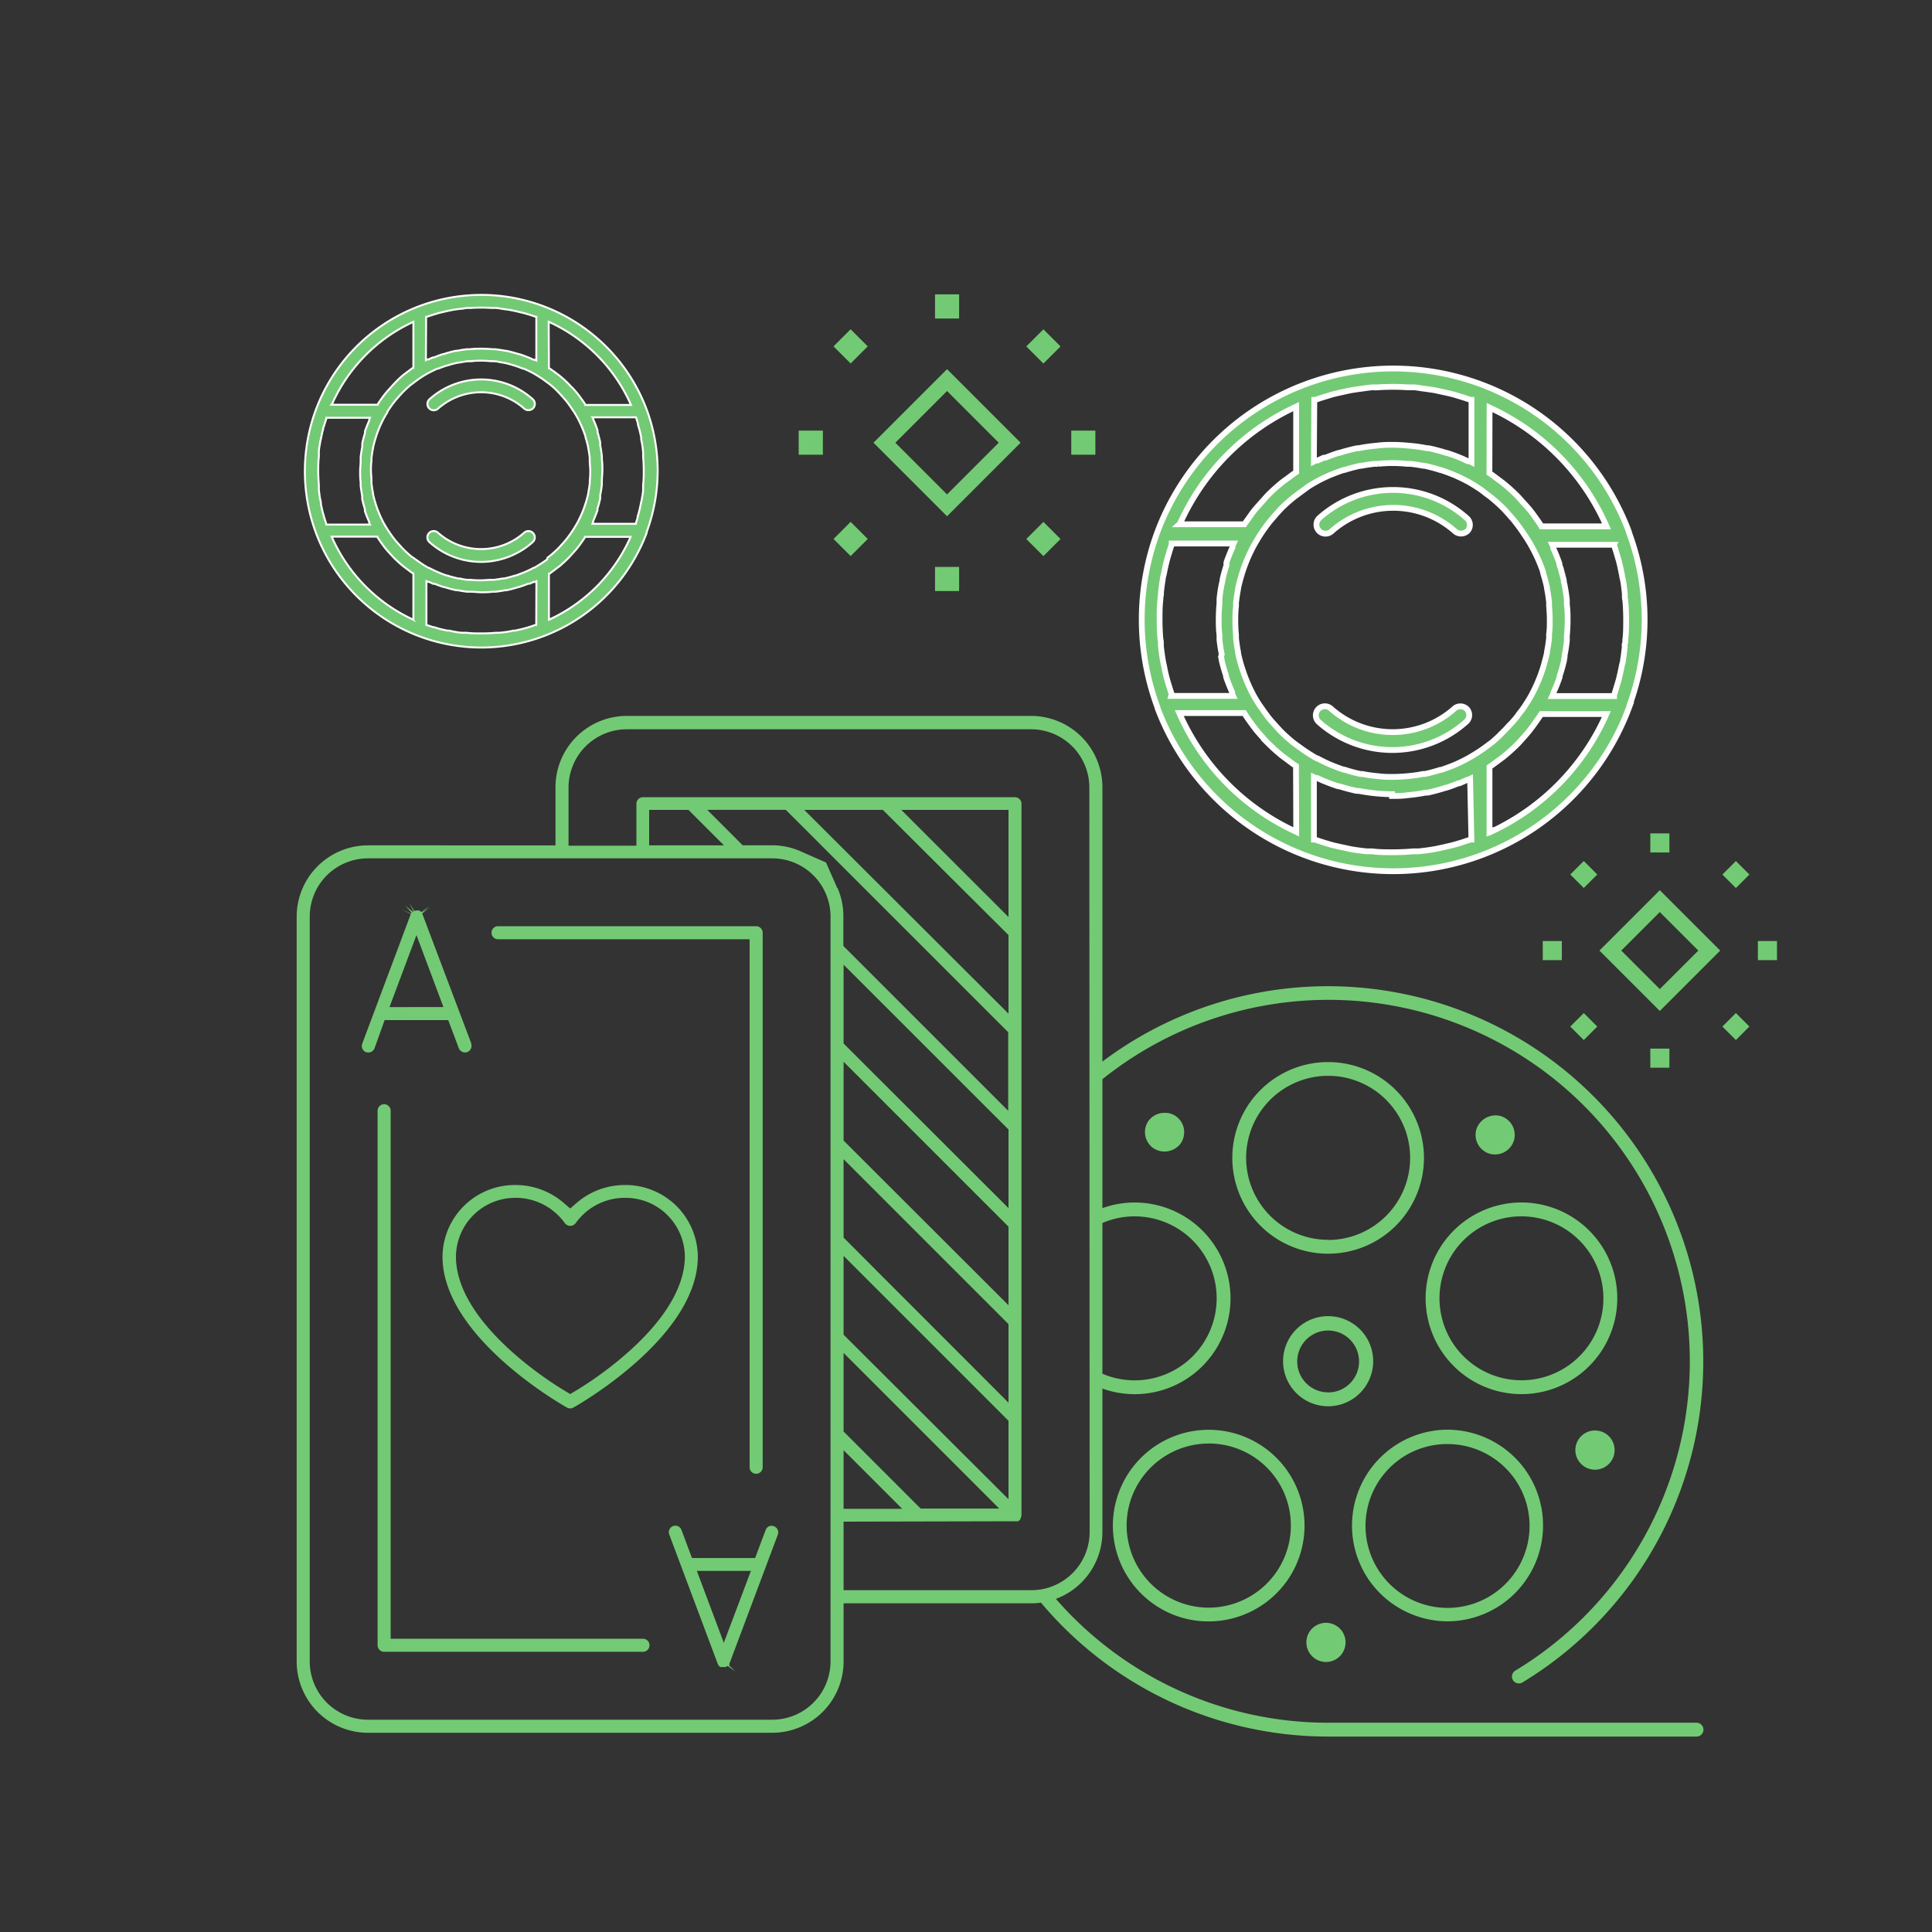 <svg id="Layer_1" data-name="Layer 1" xmlns="http://www.w3.org/2000/svg" viewBox="0 0 250 250"><rect x="0" y="0" width="250" height="250" fill="#333333" stroke="none"/><defs><style>.cls-1,.cls-2,.cls-3{fill:#73ca74}.cls-1,.cls-2{stroke:#fff}.cls-1,.cls-2,.cls-4{stroke-miterlimit:10}.cls-1{stroke-width:.25px}.cls-2{stroke-width:.75px}.cls-4{fill:none;stroke:#73ca74;stroke-width:2px}</style></defs><path class="cls-1" d="M68.93 51.65a10 10 0 0 0-13.34 0 .82.82 0 0 0 1.08 1.24 8.4 8.4 0 0 1 11.18 0 .85.85 0 0 0 1.15-.08.82.82 0 0 0-.07-1.16zM69 69a.83.83 0 0 0-1.16-.08 8.4 8.4 0 0 1-11.18 0 .82.82 0 1 0-1.08 1.24 10 10 0 0 0 13.34 0A.82.82 0 0 0 69 69z"/><path class="cls-1" d="M83.67 68.91c0-.09.06-.19.09-.28l.08-.24A22.76 22.76 0 0 0 83.68 53a22.85 22.85 0 0 0-42.8 0 22.94 22.94 0 0 0 0 15.95 22.85 22.85 0 0 0 42.8 0zm-1.34-14.79c.08.23.15.46.22.69v.14c.06.19.12.38.17.57.1.37.18.74.25 1.09v.22c0 .15.07.3.09.45.07.4.12.81.16 1.22v.58c.05.64.08 1.24.08 1.82s0 1.18-.08 1.82v.58c0 .41-.09.81-.16 1.22 0 .15-.06.29-.09.44l-.05.24c-.08.39-.15.74-.25 1.09-.05.19-.11.39-.17.58v.15c-.07.23-.14.45-.22.68v.08h-5.61l.08-.18v-.15c.22-.5.41-1 .56-1.4v-.23l.11-.35c.09-.32.18-.64.25-1v-.42c.08-.39.15-.81.21-1.32v-.43c0-.55.07-1 .07-1.44s0-.89-.07-1.44v-.43c-.06-.5-.13-.93-.21-1.33v-.42c-.07-.32-.16-.64-.25-1l-.1-.32v-.25c-.15-.45-.34-.92-.56-1.42v-.14l-.09-.11h5.63zM71 41.64l.18.08a21.21 21.21 0 0 1 10.39 10.5l.08.18h-5.91v-.06c-.15-.23-.31-.47-.51-.74s-.31-.43-.47-.63-.47-.56-.69-.79l-.2-.18-.3-.33a16 16 0 0 0-1.21-1.09l-.41-.31-.37-.27-.49-.35h-.06zM55.14 41h.08l.69-.23.19-.06.62-.19.76-.18.38-.09.72-.15.53-.08.46-.06c.29 0 .58-.08.88-.11h.46a21.2 21.2 0 0 1 2.71 0h.46c.29 0 .58.07.87.11l.49.07.52.07.72.15.38.09.76.18.65.19.16.05.69.23h.08v5.66l-.18-.09h-.15l-.55-.25-.14-.05c-.39-.16-.79-.31-1.21-.44h-.06l-.22-.07c-.5-.15-1-.27-1.39-.36h-.13c-.4-.08-.82-.14-1.29-.2h-.36c-.56-.05-1-.07-1.46-.07s-.89 0-1.45.07h-.37c-.46.05-.88.12-1.28.2H59c-.43.09-.88.2-1.38.36l-.21.07h-.08c-.41.13-.81.28-1.19.44h-.15l-.55.25h-.15l-.18.09zM43 52.22a21.21 21.21 0 0 1 10.31-10.49l.18-.08v5.95h-.06c-.18.12-.36.25-.53.39l-.32.23-.41.31A15.64 15.64 0 0 0 51 49.65l-.31.34-.16.18c-.21.23-.46.5-.69.79s-.31.4-.46.61c-.19.26-.36.51-.5.74v.06h-6zm-.8 15.49c-.08-.23-.16-.46-.23-.7l-.05-.18c-.05-.17-.11-.35-.15-.52-.1-.36-.17-.74-.25-1.08v-.2c0-.16-.07-.32-.1-.48-.07-.39-.11-.77-.16-1.2v-.6c-.05-.64-.08-1.24-.08-1.82s0-1.18.08-1.82v-.6c0-.4.09-.8.16-1.2 0-.15.06-.3.09-.45l.05-.24c.07-.35.15-.72.25-1.08 0-.18.1-.36.15-.53l.05-.17c.07-.23.15-.46.23-.7v-.08h5.63l-.08.18v.15c-.22.5-.41 1-.56 1.4v.25l-.1.33c-.09.3-.17.62-.25 1v.43c-.08.4-.15.83-.21 1.32v.43c0 .54-.07 1-.07 1.44s0 .9.07 1.44v.43c.06.49.12.92.2 1.32v.43c.08.33.16.65.25.95l.1.33v.25c.15.44.33.9.56 1.4v.16l.09.18h-5.64zm11.29 12.48l-.18-.08A21.2 21.2 0 0 1 43 69.62l-.08-.18h5.91v.06c.15.23.32.48.51.75s.31.42.46.62.49.58.71.81l.16.18.29.31a15.78 15.78 0 0 0 1.22 1.1l.38.29.36.27c.17.13.33.25.51.37h.06zm15.9.67h-.08l-.74.25-.17.05-.55.16c-.37.1-.75.18-1.19.28h-.22l-.41.09c-.49.09-1 .15-1.4.19h-.47c-.63.06-1.26.08-1.89.08s-1.27 0-1.89-.08h-.48c-.41 0-.9-.1-1.38-.19l-.42-.09h-.22c-.36-.08-.78-.16-1.18-.28l-.56-.17-.14-.01-.74-.25h-.08V75.2l.18.09h.15l.54.25h.18c.37.15.76.29 1.15.42h.09l.23.07c.49.15.93.26 1.36.35h.19c.38.07.78.14 1.22.19h.4c.53 0 1 .07 1.41.07v.13-.13c.45 0 .9 0 1.43-.07h.4c.44-.05.84-.11 1.23-.19h.19c.42-.09.87-.2 1.36-.35l.26-.08h.05c.4-.13.79-.27 1.16-.42h.18l.51-.23h.18l.18-.09zm1.41-8.48c-.21.16-.48.36-.77.54s-.58.37-.9.55h-.07c-.38.21-.78.4-1.19.57l-.15.06c-.33.13-.67.26-1 .38h-.1l-.18.06c-.44.13-.84.24-1.22.32H65c-.35.07-.71.12-1.1.17h-.36c-.47 0-.87.06-1.26.06h-.05c-.39 0-.8 0-1.27-.06h-.36c-.39 0-.75-.1-1.1-.17h-.17c-.38-.08-.78-.18-1.22-.31l-.21-.07h-.07c-.37-.12-.71-.25-1-.38l-.15-.06c-.41-.18-.81-.37-1.19-.57h-.06c-.33-.18-.65-.38-.91-.56s-.52-.36-.75-.53l-.17-.12-.38-.26a14.66 14.66 0 0 1-1.09-1l-.28-.3-.14-.16c-.2-.22-.42-.46-.62-.71s-.29-.38-.43-.57-.34-.49-.5-.73l-.06-.1c-.13-.21-.26-.42-.38-.63l-.08-.14a14.38 14.38 0 0 1-1-2.37l-.09-.29c-.12-.41-.22-.78-.29-1.15v-.09c-.08-.37-.14-.77-.19-1.24v-.33c0-.5-.07-.91-.07-1.29s0-.79.07-1.29v-.33a19 19 0 0 1 .19-1.25V58c.08-.39.18-.77.31-1.19l.08-.27a14.25 14.25 0 0 1 1-2.38l.07-.13c.13-.23.27-.46.41-.68v-.08c.15-.23.31-.47.48-.71s.29-.4.44-.59.41-.48.59-.69l.15-.17.29-.31a14.45 14.45 0 0 1 1.08-1l.39-.29.16-.12c.2-.15.46-.34.73-.52s.6-.39.94-.57.82-.42 1.23-.6h.11c.34-.14.7-.27 1.09-.4h.07l.17-.06c.44-.13.85-.24 1.25-.32h.11c.36-.07.74-.13 1.16-.18h.32a12.59 12.59 0 0 1 2.62 0h.32c.42 0 .8.11 1.17.18h.11c.4.08.81.19 1.25.32l.2.06c.38.12.75.26 1.09.4h.11c.42.18.83.38 1.21.58.34.19.66.39.94.57s.5.34.73.51l.16.12.39.29c.39.32.75.65 1.08 1l.29.31.14.16c.21.23.42.46.61.7s.29.38.43.58.33.48.49.72.31.49.45.74l.08.15a14.39 14.39 0 0 1 1 2.36v.08l.06.19c.12.41.22.79.3 1.16V58c.08.37.14.78.19 1.24v.33c0 .51.07.91.07 1.29s0 .78-.06 1.29v.33c-.05.46-.11.87-.19 1.24v.09c-.08.36-.17.73-.3 1.15l-.09.28a14.21 14.21 0 0 1-1 2.35l-.08.15c-.14.25-.29.49-.43.71-.16.25-.32.5-.49.73s-.28.38-.42.56-.44.52-.64.73l-.14.16-.26.28a14.69 14.69 0 0 1-1.1 1l-.34.26zm.41 7.72l-.18.08v-5.94h.06c.19-.13.37-.26.55-.4l.32-.24.38-.29a16.23 16.23 0 0 0 1.22-1.11l.29-.31.15-.17c.22-.24.48-.52.72-.82s.31-.41.46-.62.36-.5.51-.75v-.06h5.91l-.08.18a21.2 21.2 0 0 1-10.31 10.46z"/><path class="cls-2" d="M189.75 67a14.33 14.33 0 0 0-19 0 1.17 1.17 0 0 0 1.54 1.77 12 12 0 0 1 16 0 1.21 1.21 0 0 0 1.66-.12 1.17 1.17 0 0 0-.2-1.65zm.11 24.8a1.18 1.18 0 0 0-1.65-.12 12 12 0 0 1-16 0 1.17 1.17 0 1 0-1.54 1.77 14.33 14.33 0 0 0 19 0 1.17 1.17 0 0 0 .19-1.65z"/><path class="cls-2" d="M210.76 91.62c.05-.13.09-.27.13-.4l.11-.34a32.45 32.45 0 0 0-.22-22v-.07a32.58 32.58 0 0 0-61 0 32.71 32.71 0 0 0 0 22.74v.06a32.58 32.58 0 0 0 61 0zm-1.91-21.08c.11.33.22.65.32 1l.06.2.24.81c.14.53.25 1.06.35 1.56l.07.32c0 .21.09.43.13.64.1.58.17 1.15.23 1.74v.33c0 .11 0 .33.06.49.08.92.11 1.77.11 2.6s0 1.69-.11 2.6c0 .17 0 .33-.06.5s0 .22 0 .33c-.07.59-.13 1.16-.23 1.74 0 .21-.08.42-.13.62l-.07.35c-.11.55-.22 1.05-.35 1.55-.07.28-.16.55-.24.82l-.06.21c-.1.32-.2.65-.31 1v.12h-8l.12-.25v-.1l.05-.12c.32-.71.58-1.36.79-2v-.14l.06-.18.16-.5c.13-.45.25-.91.36-1.36v-.14l.06-.25v-.22c.11-.56.21-1.16.29-1.89v-.6c.07-.78.1-1.44.1-2.05s0-1.27-.1-2.06v-.6c-.08-.71-.18-1.33-.29-1.89l-.05-.22-.05-.23v-.14c-.1-.45-.23-.92-.36-1.38 0-.15-.09-.3-.14-.45l-.07-.23v-.13c-.22-.65-.48-1.31-.8-2v-.2l-.12-.25h8zm-16.1-17.8l.25.12a30.25 30.25 0 0 1 14.77 15l.11.25h-8.43l-.05-.11c-.21-.33-.45-.67-.72-1.05s-.44-.61-.68-.91-.68-.79-1-1.13l-.24-.27c-.14-.16-.28-.32-.43-.47a22.85 22.85 0 0 0-1.72-1.56c-.19-.15-.38-.3-.58-.44l-.52-.39c-.23-.17-.46-.35-.7-.51l-.08-.05zm-22.68-1h.12l1-.33.27-.08.88-.27c.36-.1.72-.18 1.09-.26l.55-.12c.34-.08.68-.15 1-.21l.75-.11.66-.09c.41-.06.83-.12 1.26-.15h.66a30.24 30.24 0 0 1 3.86 0h.66c.42 0 .83.09 1.24.15l.69.09.74.11c.34.06.68.14 1 .21l.55.12c.36.08.73.16 1.09.26l.92.28.23.07 1 .33h.12v8.07l-.26-.13h-.21l-.78-.36-.2-.08c-.55-.23-1.13-.44-1.72-.63h-.08l-.31-.1c-.71-.21-1.36-.38-2-.51h-.18c-.57-.11-1.17-.21-1.85-.28l-.52-.05c-.8-.07-1.46-.11-2.08-.11s-1.28 0-2.07.11l-.52.05c-.65.07-1.25.17-1.83.28h-.19c-.61.13-1.25.29-2 .51l-.3.1h-.11c-.59.19-1.16.4-1.7.62h-.21l-.79.36h-.22l-.26.13zm-17.37 16a30.24 30.24 0 0 1 14.77-15l.25-.12v8.48l-.08.05c-.26.17-.51.36-.76.55l-.45.33c-.2.14-.4.29-.59.44a22.31 22.31 0 0 0-1.73 1.56c-.15.15-.3.32-.44.48l-.23.26c-.3.33-.65.72-1 1.13s-.44.57-.65.86c-.27.38-.51.72-.72 1l-.05.08h-8.43zm-1.08 22.1c-.11-.33-.22-.66-.32-1l-.08-.25c-.08-.25-.15-.5-.22-.75-.14-.52-.25-1-.35-1.55l-.06-.29c-.05-.23-.1-.46-.14-.69-.09-.55-.16-1.1-.23-1.72v-.33c0-.11 0-.35-.06-.52-.08-.91-.11-1.76-.11-2.6s0-1.69.11-2.6c0-.18 0-.36.07-.54v-.31c.06-.58.13-1.14.23-1.71 0-.22.08-.43.13-.65l.07-.34c.1-.5.21-1 .35-1.54.07-.25.14-.51.22-.76l.07-.24c.1-.33.21-.66.32-1v-.12h8l-.12.25v.21c-.32.71-.58 1.36-.8 2v.36l-.14.46c-.13.43-.25.89-.36 1.36v.15l-.06.24-.05.22c-.12.57-.21 1.18-.29 1.89v.61c-.07.76-.1 1.44-.1 2.05s0 1.29.1 2.05v.61c.08.7.18 1.31.29 1.89L158 85l.07.28v.11c.11.47.23.92.36 1.35l.15.48.07.21v.14c.21.63.47 1.28.79 2v.22l.12.26h-8zm16.11 17.8l-.25-.12a30.24 30.24 0 0 1-14.77-15l-.11-.25h8.4l.05.08c.21.33.45.68.73 1.07s.44.6.66.89.7.83 1 1.16l.23.26c.13.15.26.3.41.44a22.51 22.51 0 0 0 1.74 1.57c.18.14.36.28.55.41l.52.39c.24.18.48.36.73.53l.08.05zm22.67 1h-.12l-1.05.35-.25.08-.78.23c-.53.14-1.07.26-1.7.4l-.32.07-.59.12c-.7.12-1.4.21-2 .27h-.67c-.9.08-1.8.12-2.7.12s-1.8 0-2.7-.12h-.69c-.59-.06-1.28-.15-2-.27l-.6-.13-.32-.07c-.51-.11-1.11-.23-1.69-.39l-.8-.24-.23-.07-1.05-.35h-.12v-8.07l.25.12h.21l.77.35.13.05.13.05c.53.22 1.08.42 1.64.6h.13l.33.1c.7.21 1.33.37 1.93.5h.27c.55.11 1.12.19 1.74.27l.58.06c.76.07 1.4.1 2 .1v.23c.64 0 1.28 0 2-.1l.57-.06c.63-.07 1.2-.16 1.75-.27h.26c.6-.12 1.23-.29 1.94-.5l.37-.12h.07c.57-.18 1.12-.39 1.65-.6h.12l.13-.05.73-.33.16-.07h.1l.25-.12zm2-12.09c-.3.22-.69.51-1.1.77s-.83.53-1.29.78l-.1.06c-.54.29-1.11.57-1.69.82l-.22.09c-.47.19-1 .37-1.49.55h-.14l-.26.08c-.62.19-1.19.34-1.74.45h-.23c-.49.1-1 .18-1.57.24l-.52.05c-.68.06-1.25.09-1.8.09h-.07c-.55 0-1.14 0-1.81-.09l-.52-.05c-.56-.06-1.07-.14-1.57-.24h-.24c-.55-.11-1.11-.26-1.74-.45l-.3-.1h-.1c-.53-.17-1-.35-1.48-.54l-.22-.09c-.59-.25-1.16-.53-1.7-.82h-.08c-.48-.26-.93-.55-1.3-.79s-.74-.51-1.07-.75l-.24-.17-.52-.39a20.91 20.91 0 0 1-1.55-1.4c-.14-.14-.27-.29-.4-.43l-.2-.22c-.29-.32-.6-.66-.88-1s-.41-.54-.61-.81-.49-.7-.71-1l-.09-.14c-.18-.29-.37-.59-.55-.91l-.11-.2a20.51 20.51 0 0 1-1.43-3.38l-.13-.4c-.17-.58-.31-1.11-.42-1.64v-.13c-.11-.53-.19-1.1-.27-1.77v-.47c-.07-.71-.09-1.3-.09-1.84s0-1.13.09-1.85v-.47c.08-.69.17-1.26.27-1.78v-.08c.12-.56.26-1.1.44-1.7l.12-.39a20.32 20.32 0 0 1 1.44-3.39l.1-.18c.19-.33.39-.66.59-1l.07-.11c.21-.33.44-.67.68-1s.41-.57.63-.84.58-.68.85-1l.22-.24c.14-.15.27-.3.41-.45a20.61 20.61 0 0 1 1.54-1.39c.18-.15.36-.28.55-.42l.23-.17c.28-.21.66-.48 1-.74s.86-.55 1.34-.82 1.17-.6 1.76-.85l.16-.06c.49-.2 1-.39 1.56-.57h.1l.25-.08c.63-.19 1.21-.34 1.78-.46h.16c.51-.1 1.05-.18 1.66-.25h.46a18 18 0 0 1 3.73 0h.46c.6.07 1.14.15 1.66.25h.15c.57.12 1.15.27 1.78.46l.28.09h.06c.55.18 1.07.37 1.56.57l.16.06c.6.26 1.18.54 1.73.83.48.26.95.56 1.34.81s.71.49 1 .73l.23.17c.19.14.37.27.55.42.55.45 1.07.92 1.54 1.39.14.14.28.29.41.44l.2.23c.3.33.6.66.87 1s.41.54.62.82.47.68.69 1 .44.69.64 1l.12.22a20.52 20.52 0 0 1 1.58 3.49v.12l.08.27c.18.59.32 1.13.43 1.66v.11c.11.53.2 1.11.27 1.77v.47c.06.73.09 1.3.09 1.85s0 1.11-.09 1.84v.47c-.07.66-.16 1.24-.27 1.77v.13c-.11.51-.25 1-.42 1.64l-.12.4a20.26 20.26 0 0 1-1.42 3.36l-.12.22c-.2.36-.41.69-.61 1-.23.36-.46.71-.7 1s-.39.54-.6.8-.63.74-.91 1l-.2.22c-.12.14-.24.27-.37.4a21 21 0 0 1-1.58 1.5c-.16.13-.32.25-.49.37zm.59 11l-.25.12v-8.43l.08-.05c.27-.18.53-.38.79-.57l.46-.34c.18-.13.37-.27.54-.41a23.15 23.15 0 0 0 1.75-1.58c.14-.14.28-.29.41-.44l.22-.25c.31-.34.68-.75 1-1.17s.45-.59.66-.89.51-.72.73-1.06l.05-.08h8.43l-.11.25A30.23 30.23 0 0 1 193 107.6z"/><path class="cls-3" d="M213.55 107.84h2.47v2.47h-2.47z"/><path class="cls-3" transform="rotate(-45 204.93 113.155)" d="M203.7 111.93h2.47v2.47h-2.47z"/><path class="cls-3" d="M199.63 121.77h2.47v2.47h-2.47z"/><path class="cls-3" transform="rotate(-45 204.94 132.83)" d="M203.7 131.6h2.47v2.47h-2.47z"/><path class="cls-3" d="M213.55 135.69h2.47v2.47h-2.47z"/><path class="cls-3" transform="rotate(-45 224.623 132.838)" d="M223.39 131.6h2.47v2.47h-2.47z"/><path class="cls-3" d="M227.47 121.77h2.47v2.47h-2.47z"/><path class="cls-3" transform="rotate(-45 224.625 113.167)" d="M223.39 111.93h2.47v2.47h-2.47z"/><path class="cls-4" transform="rotate(45 214.783 122.996)" d="M210.26 118.48h9.05v9.05h-9.05z"/><path class="cls-3" d="M120.99 38.09h3.12v3.13h-3.12z"/><path class="cls-3" transform="rotate(-45 110.068 44.828)" d="M108.51 43.26h3.13v3.13h-3.13z"/><path class="cls-3" d="M103.35 55.72h3.13v3.12h-3.13z"/><path class="cls-3" transform="rotate(-45 110.07 69.747)" d="M108.51 68.18h3.13v3.13h-3.13z"/><path class="cls-3" d="M120.99 73.36h3.12v3.12h-3.12z"/><path class="cls-3" transform="rotate(-45 135.019 69.743)" d="M133.45 68.18h3.13v3.13h-3.13z"/><path class="cls-3" d="M138.62 55.72h3.12v3.12h-3.12z"/><path class="cls-3" transform="rotate(-45 135.017 44.824)" d="M133.45 43.26h3.13v3.13h-3.13z"/><path class="cls-4" transform="rotate(45 122.553 57.283)" d="M116.82 51.56h11.46v11.46h-11.46z"/><path class="cls-3" d="M152.75 148a2.54 2.54 0 0 0-.57-3.55 2.45 2.45 0 0 0-1.44-.45 2.6 2.6 0 0 0-2.1 1 2.54 2.54 0 0 0 .56 3.54 2.61 2.61 0 0 0 3.55-.54zm-18.48 58.86a48.49 48.49 0 0 0 37.59 17.85h47.67a.89.89 0 0 0 0-1.79h-47.67a46.7 46.7 0 0 1-35.93-16.85z"/><path class="cls-3" d="M141.64 138.15A48.56 48.56 0 1 1 197 217.71a.86.86 0 0 1-.67.1.89.89 0 0 1-.25-1.63 46.77 46.77 0 1 0-54.26-75.85z"/><path class="cls-3" d="M141.25 179.08a12.4 12.4 0 1 0 .29-22.29l.74 1.63a10.61 10.61 0 1 1-.82 18.74l-.21 1.92m28.07 32.29a2.54 2.54 0 0 0 2.26 3.69 2.53 2.53 0 0 0 0-5.07 2.43 2.43 0 0 0-.75.12 2.52 2.52 0 0 0-1.51 1.26zm-2.88-6.67a12.4 12.4 0 1 0-17.33 2.74 12.3 12.3 0 0 0 7.28 2.37 12.45 12.45 0 0 0 10.05-5.11zm-20.52-5.63a10.53 10.53 0 0 1 1.9-7.9 10.65 10.65 0 0 1 8.6-4.38 10.61 10.61 0 0 1 8.58 16.86 10.65 10.65 0 0 1-8.6 4.38 10.62 10.62 0 0 1-10.48-9zM187.31 185a12.41 12.41 0 0 0-10 19.69 12.45 12.45 0 0 0 10 5.11 12.41 12.41 0 0 0 10-19.69 12.44 12.44 0 0 0-10-5.11zm10.49 14.06a10.61 10.61 0 0 1-10.47 9 10.61 10.61 0 0 1-6.25-19.2 10.54 10.54 0 0 1 6.23-2 10.66 10.66 0 0 1 8.59 4.37 10.55 10.55 0 0 1 1.9 7.84zm-25.94-28.75a5.83 5.83 0 1 0 5.83 5.83 5.83 5.83 0 0 0-5.83-5.83zm0 9.86a4 4 0 1 1 4-4 4 4 0 0 1-4 4.01zm19.2-34.09a2.54 2.54 0 0 0 1.63 3.19 2.56 2.56 0 0 0 3.19-1.63 2.54 2.54 0 0 0-1.63-3.2 2.39 2.39 0 0 0-.73-.11 2.62 2.62 0 0 0-2.46 1.75zm5.82 9.52a12.4 12.4 0 1 0 11.79 8.57 12.41 12.41 0 0 0-11.79-8.57zm9.45 17.22a10.61 10.61 0 1 1-12.74-14.91 10.62 10.62 0 0 1 12.74 14.91zm-34.47-35.39a12.4 12.4 0 1 0 12.4 12.4 12.41 12.41 0 0 0-12.4-12.4zm0 23a10.61 10.61 0 1 1 10.61-10.61 10.62 10.62 0 0 1-10.61 10.63z"/><circle class="cls-3" cx="206.39" cy="187.64" r="2.54"/><path class="cls-3" d="M90.3 162.6a9.36 9.36 0 0 0-9.44-9.26 9.53 9.53 0 0 0-6.26 2.33l-.82.71-.82-.71a9.53 9.53 0 0 0-6.26-2.33 9.36 9.36 0 0 0-9.44 9.26c0 10.54 15.95 19.46 16.11 19.54a.84.84 0 0 0 .82 0c.17-.09 16.11-9 16.11-19.54zM74.44 180l-.65.39-.65-.39C70.77 178.61 59 171 59 162.6a7.67 7.67 0 0 1 7.71-7.6 7.81 7.81 0 0 1 6.39 3.29.88.88 0 0 0 1.38 0 7.81 7.81 0 0 1 6.39-3.29 7.67 7.67 0 0 1 7.75 7.57C88.61 171 76.8 178.61 74.44 180z"/><path class="cls-3" d="M133.43 92.64H81.1a9.23 9.23 0 0 0-9.22 9.22v7.53H47.61a9.23 9.23 0 0 0-9.22 9.22V215a9.23 9.23 0 0 0 9.22 9.22h52.33a9.23 9.23 0 0 0 9.22-9.22v-7.53h24.27a9.23 9.23 0 0 0 9.22-9.22v-96.39a9.23 9.23 0 0 0-9.22-9.22zM107.47 215a7.54 7.54 0 0 1-7.53 7.53H47.61a7.54 7.54 0 0 1-7.53-7.53v-96.4a7.54 7.54 0 0 1 7.53-7.53h52.33a7.54 7.54 0 0 1 7.53 7.53zM84 109.39v-4.59h5.09l4.59 4.59zm24.34 5.52l-1.45-3.3-3.29-1.45a9.14 9.14 0 0 0-3.7-.78h-3.8l-4.59-4.59h10.17l8 8 20.78 20.78v10.17l-21.33-21.33v-3.84a9.14 9.14 0 0 0-.75-3.66zM130.5 121v10.17l-26.43-26.37h10.17zm-13.87-16.2h13.87v13.86zm-7.47 80.44v-10.17l20.14 20.14h-10.17zm7.58 10h-7.58v-7.58zm-7.58-22.53v-10.2l21.34 21.34V194zm0-12.56V150l21.34 21.34v10.17zm0-12.56v-10.2l21.34 21.34v10.17zm0-12.56v-10.2l21.34 21.33v10.17zM141 198.24a7.54 7.54 0 0 1-7.53 7.53h-24.31v-8.87l22.47-.05h.11l.09-.06a1 1 0 0 0 .16-.15l.06-.09.13-.45V104a.85.85 0 0 0-.84-.84H83.2a.85.85 0 0 0-.85.84v5.43h-8.78v-7.53a7.54 7.54 0 0 1 7.53-7.53h52.33a7.54 7.54 0 0 1 7.53 7.53z"/><path class="cls-3" d="M61 135.06l-6.37-16.86 1-.77-1 .68.92-.85-1 .76-.33-.21h-.35l-.27.07-.65-1.07.55 1.12-.08.06-1-.81.85.92-.08.1-1.19-.49 1.13.53v.11l-6.26 16.71a.85.85 0 0 0 .5 1.09.88.88 0 0 0 1.09-.49l1.31-3.66H58l1.37 3.64a.87.87 0 0 0 1.09.5.85.85 0 0 0 .5-1.09zm-10.6-4.74l3.49-9.32 3.49 9.31zm43.94 85.2l.05-.08v-.17l6.26-16.68a.85.85 0 0 0-.49-1.09.83.83 0 0 0-.64 0 .84.84 0 0 0-.44.47l-1.37 3.64h-8.17l-1.36-3.64a.84.84 0 1 0-1.58.59l6.28 16.75.05.11.06.09.09.1.12.1h.33a.88.88 0 0 0 .25 0h.12l.16-.07.09-.07 1 .71zm-.68-2.94l-3.49-9.31h7zm-44.8-68.85v69.17a.85.85 0 0 0 .84.84h33.5a.84.84 0 0 0 0-1.69H50.55v-68.32a.84.84 0 1 0-1.69 0zm48.99 46.98a.85.85 0 0 0 .84-.84V120.7a.85.85 0 0 0-.84-.85H64.36a.85.85 0 0 0 0 1.69H97v68.32a.85.85 0 0 0 .85.85z"/></svg>